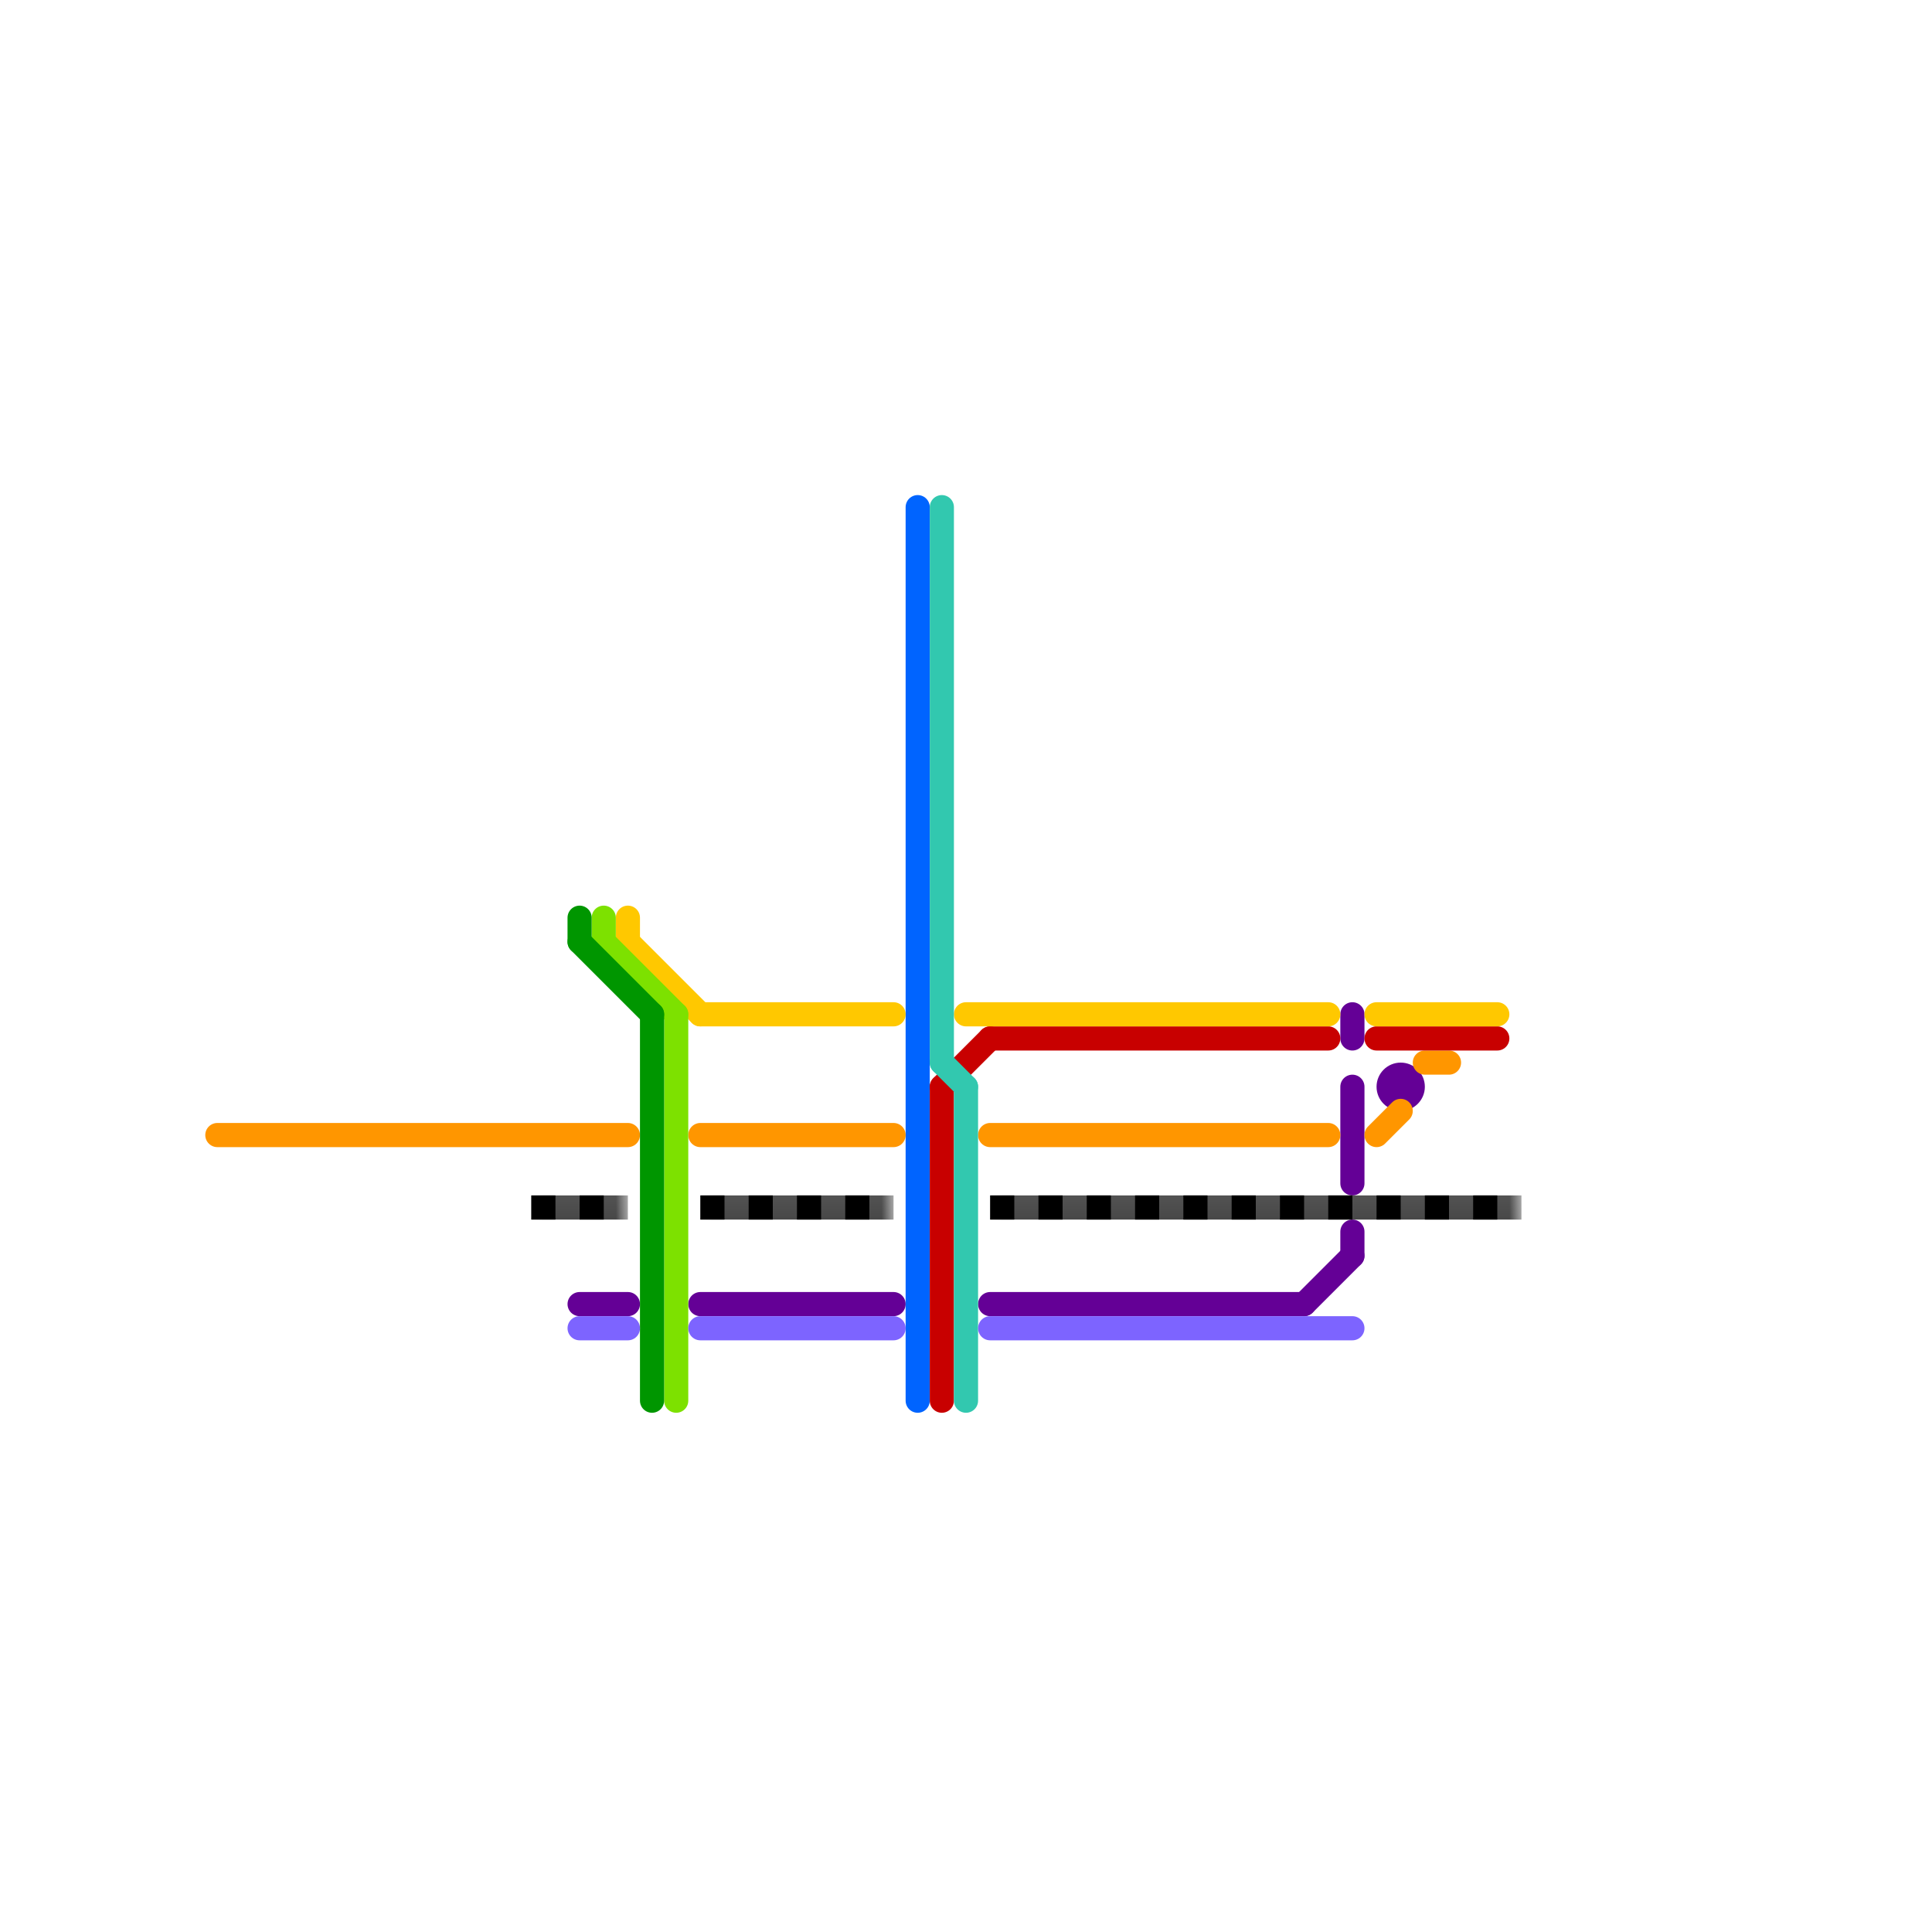 
<svg version="1.1" xmlns="http://www.w3.org/2000/svg" viewBox="0 0 80 80">
<style>text { font: 1px Helvetica; font-weight: 600; white-space: pre; dominant-baseline: central; } line { stroke-width: 1; fill: none; stroke-linecap: round; stroke-linejoin: round; } .c0 { stroke: #640096 } .c1 { stroke: #0064ff } .c2 { stroke: #ff9600 } .c3 { stroke: #c80000 } .c4 { stroke: #ffc800 } .c5 { stroke: #32c8af } .c6 { stroke: #7de100 } .c7 { stroke: #009600 } .c8 { stroke: #000000 } .c9 { stroke: #7d64ff } .lsq1 { stroke-width: 0.75; stroke-linecap: butt; }.w1 { stroke-width: 1; }.l10 { stroke-dasharray: 1 1; stroke-linecap: butt; }.sl-b { stroke-linecap: butt; }</style><defs><g id="wm-xf"><circle r="1.2" fill="#000"/><circle r="0.9" fill="#fff"/><circle r="0.6" fill="#000"/><circle r="0.3" fill="#fff"/></g><g id="wm"><circle r="0.6" fill="#000"/><circle r="0.3" fill="#fff"/></g></defs><line class="c0 " x1="56" y1="42" x2="56" y2="43"/><line class="c0 " x1="41" y1="54" x2="54" y2="54"/><line class="c0 " x1="56" y1="51" x2="56" y2="52"/><line class="c0 " x1="56" y1="45" x2="56" y2="49"/><line class="c0 " x1="29" y1="54" x2="37" y2="54"/><line class="c0 " x1="54" y1="54" x2="56" y2="52"/><line class="c0 " x1="24" y1="54" x2="26" y2="54"/><circle cx="58" cy="45" r="1" fill="#640096" /><line class="c1 " x1="38" y1="21" x2="38" y2="58"/><line class="c2 " x1="29" y1="47" x2="37" y2="47"/><line class="c2 " x1="59" y1="44" x2="60" y2="44"/><line class="c2 " x1="57" y1="47" x2="58" y2="46"/><line class="c2 " x1="9" y1="47" x2="26" y2="47"/><line class="c2 " x1="41" y1="47" x2="55" y2="47"/><line class="c3 " x1="39" y1="45" x2="39" y2="58"/><line class="c3 " x1="39" y1="45" x2="41" y2="43"/><line class="c3 " x1="41" y1="43" x2="55" y2="43"/><line class="c3 " x1="57" y1="43" x2="62" y2="43"/><line class="c4 " x1="57" y1="42" x2="62" y2="42"/><line class="c4 " x1="26" y1="38" x2="26" y2="39"/><line class="c4 " x1="40" y1="42" x2="55" y2="42"/><line class="c4 " x1="26" y1="39" x2="29" y2="42"/><line class="c4 " x1="29" y1="42" x2="37" y2="42"/><line class="c5 " x1="39" y1="44" x2="40" y2="45"/><line class="c5 " x1="40" y1="45" x2="40" y2="58"/><line class="c5 " x1="39" y1="21" x2="39" y2="44"/><line class="c6 " x1="28" y1="42" x2="28" y2="58"/><line class="c6 " x1="25" y1="39" x2="28" y2="42"/><line class="c6 " x1="25" y1="38" x2="25" y2="39"/><line class="c7 " x1="27" y1="42" x2="27" y2="58"/><line class="c7 " x1="24" y1="38" x2="24" y2="39"/><line class="c7 " x1="24" y1="39" x2="27" y2="42"/><mask id="k9-1-1" maskUnits="userSpaceOnUse"><line class=" sl-b" x1="22" y1="50" x2="26" y2="50" stroke="#fff"/><line class="lsq1" x1="22" y1="50" x2="26" y2="50" stroke="#000"/></mask><line class="c8  sl-b" x1="22" y1="50" x2="26" y2="50" mask="url(#k9-1-1)"/><line class="c8 l10" x1="22" y1="50" x2="26" y2="50"/><mask id="k9-1-2" maskUnits="userSpaceOnUse"><line class=" sl-b" x1="29" y1="50" x2="37" y2="50" stroke="#fff"/><line class="lsq1" x1="29" y1="50" x2="37" y2="50" stroke="#000"/></mask><line class="c8  sl-b" x1="29" y1="50" x2="37" y2="50" mask="url(#k9-1-2)"/><line class="c8 l10" x1="29" y1="50" x2="37" y2="50"/><mask id="k9-1-3" maskUnits="userSpaceOnUse"><line class=" sl-b" x1="41" y1="50" x2="63" y2="50" stroke="#fff"/><line class="lsq1" x1="41" y1="50" x2="63" y2="50" stroke="#000"/></mask><line class="c8  sl-b" x1="41" y1="50" x2="63" y2="50" mask="url(#k9-1-3)"/><line class="c8 l10" x1="41" y1="50" x2="63" y2="50"/><line class="c9 " x1="24" y1="55" x2="26" y2="55"/><line class="c9 " x1="41" y1="55" x2="56" y2="55"/><line class="c9 " x1="29" y1="55" x2="37" y2="55"/>
</svg>
